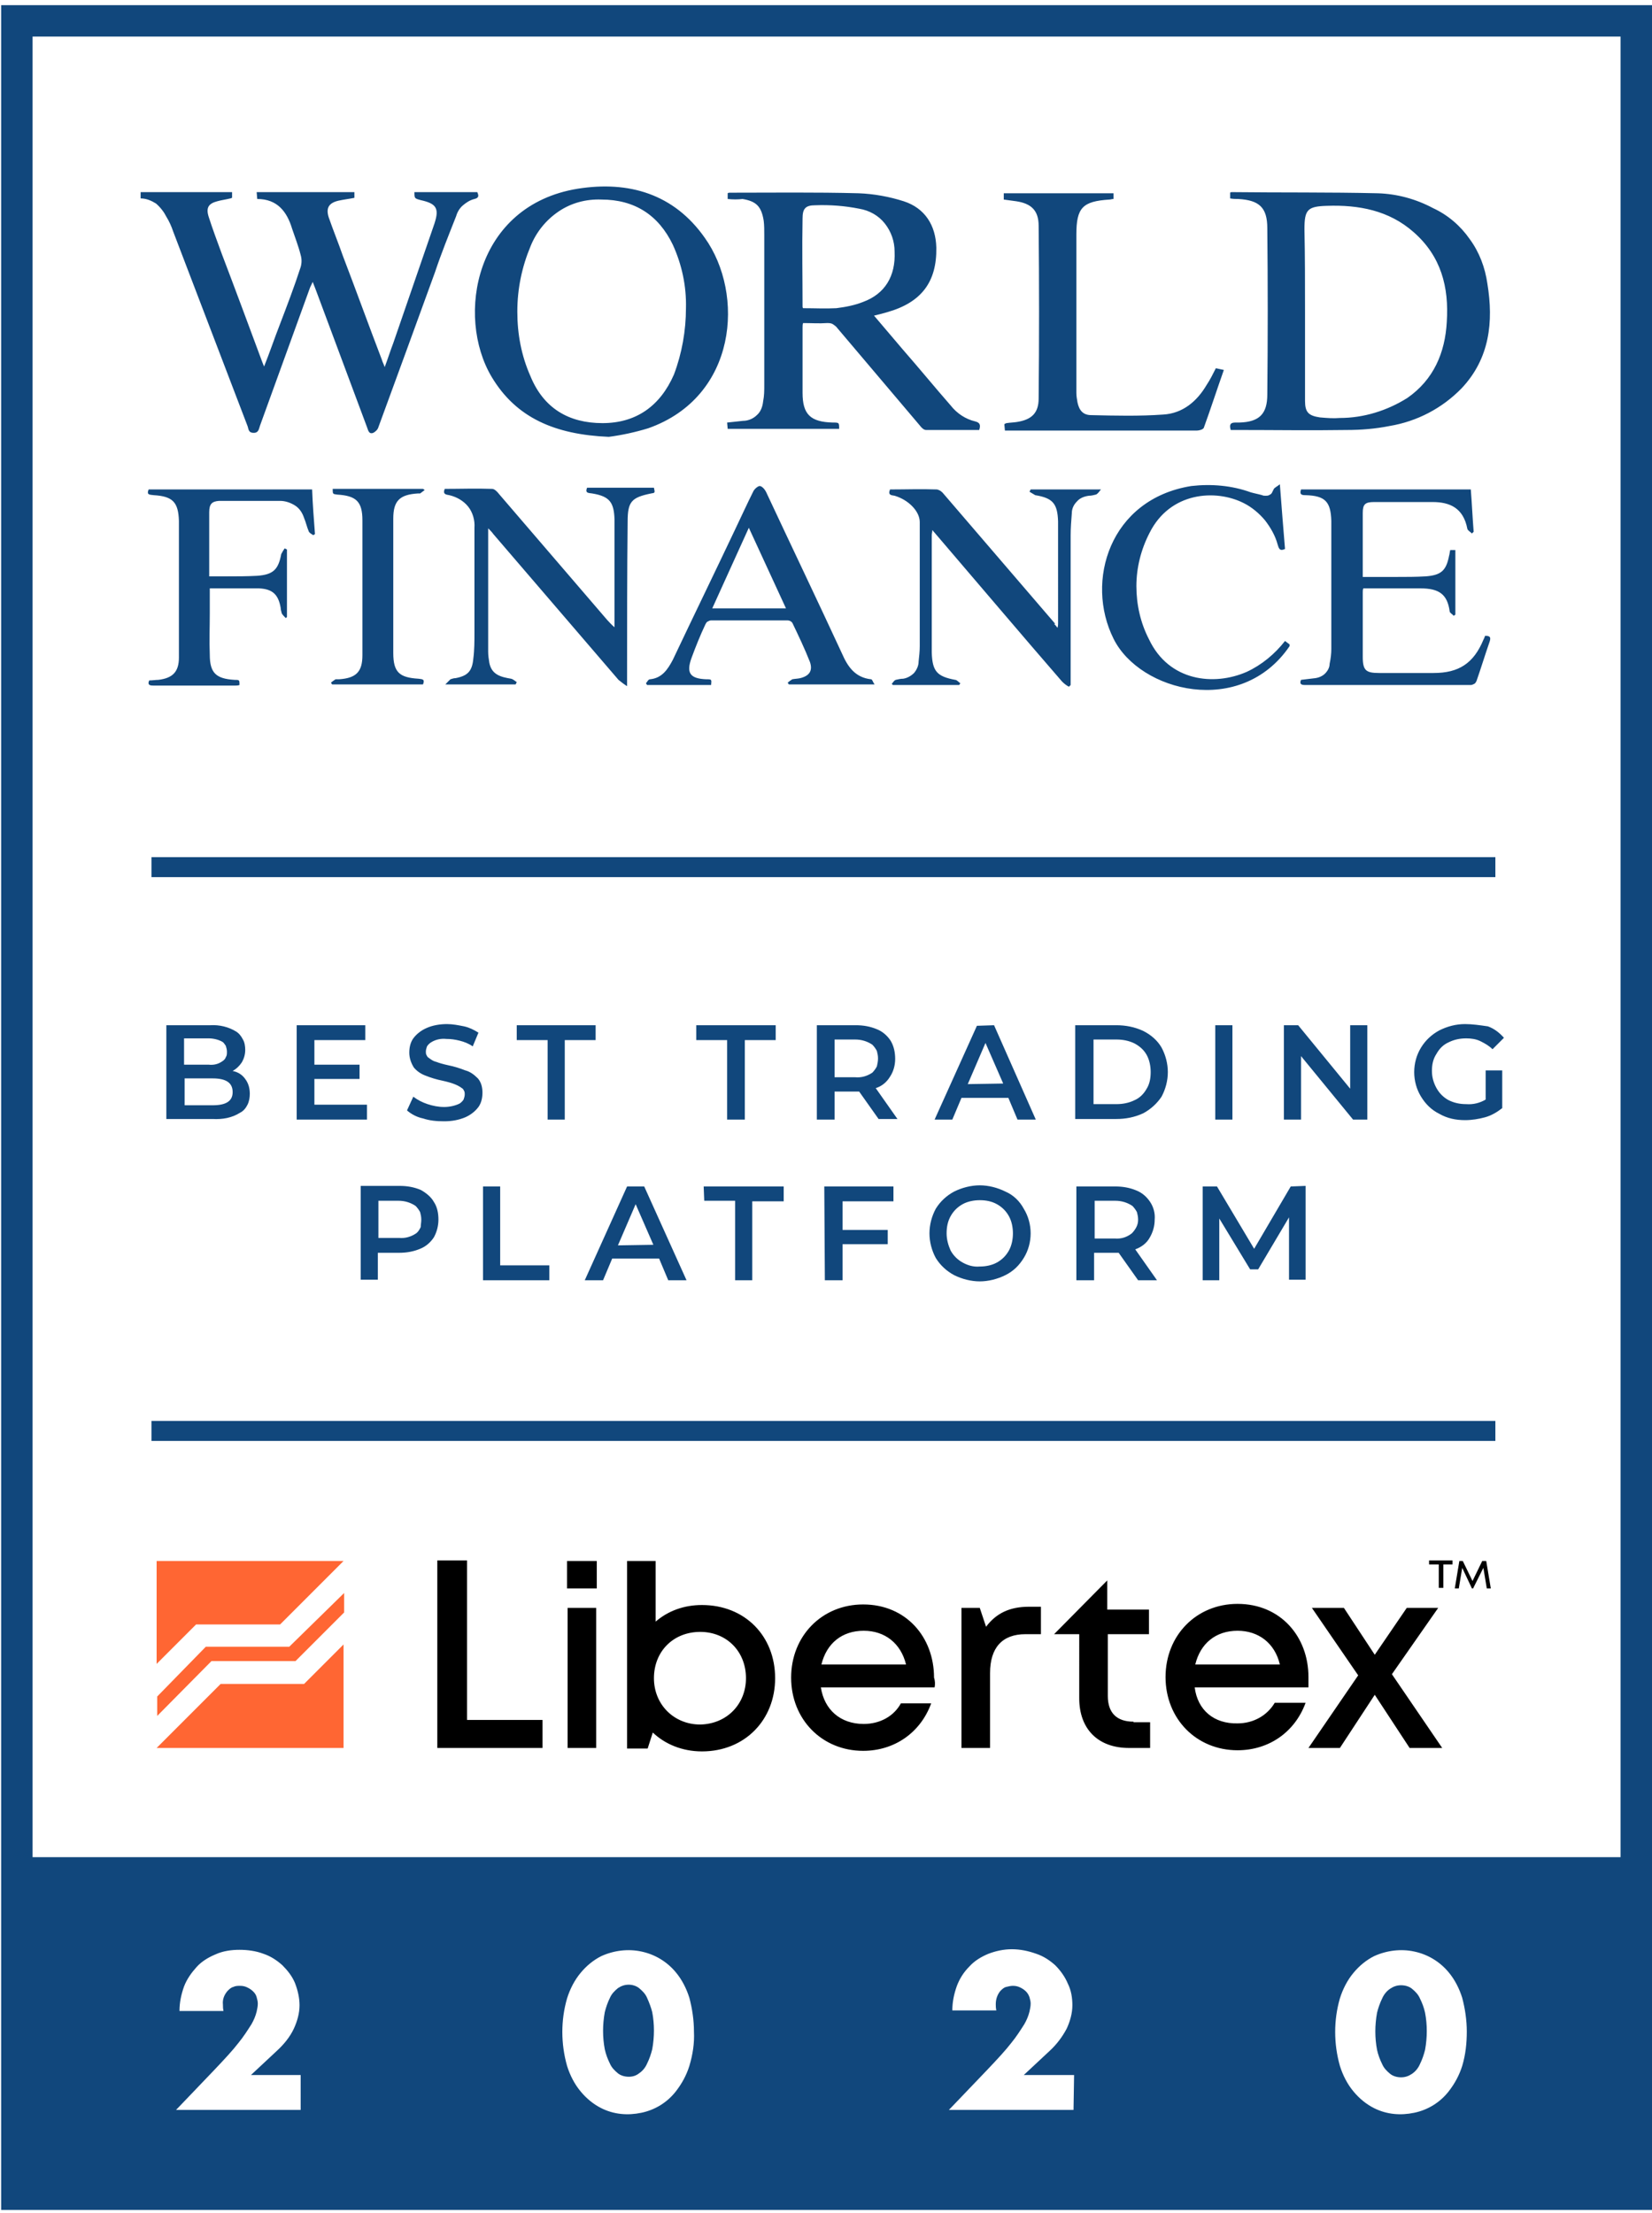 <?xml version="1.0" encoding="utf-8"?>
<!-- Generator: Adobe Illustrator 26.1.0, SVG Export Plug-In . SVG Version: 6.00 Build 0)  -->
<svg version="1.1" id="Layer_1" xmlns="http://www.w3.org/2000/svg" xmlns:xlink="http://www.w3.org/1999/xlink" x="0px" y="0px"
	 viewBox="0 0 289 387" style="enable-background:new 0 0 289 387;" xml:space="preserve">
<style type="text/css">
	.st0{fill:#11477C;}
	.st1{display:none;}
	.st2{display:inline;}
	.st3{display:inline;fill:#FF6633;}
	.st4{fill:#FF6633;}
</style>
<path class="st0" d="M232.9,113.5c0-7.2,0-14.4,0-21.7c0-0.2,0-0.5,0-0.7c-0.1-3.4-1.1-4.4-4.5-4.5c-0.7,0-1.1-0.1-0.8-1h29.7
	c0.2,2.5,0.3,4.9,0.5,7.4l-0.3,0.3c-0.3-0.3-0.7-0.5-0.8-0.8c-0.7-3.7-3.1-4.7-6.1-4.7h-10.2c-1.6,0-2,0.4-2,1.9c0,3.7,0,7.4,0,11.2
	h6c1.7,0,3.3,0,5-0.1c2.7-0.2,3.6-1,4.1-3.6c0.1-0.3,0.1-0.6,0.2-1h0.9v11.3l-0.3,0.2c-0.2-0.3-0.7-0.5-0.7-0.8c-0.4-3-1.9-4-5.1-4
	c-3.3,0-6.6,0-10,0c-0.1,0.2-0.1,0.5-0.1,0.7c0,3.8,0,7.5,0,11.3c0,2.4,0.6,2.8,2.9,2.8h9.5c4.4,0,7-1.7,8.7-5.8
	c0.1-0.2,0.2-0.4,0.3-0.7c0.7,0,1.1,0.1,0.8,1c-0.8,2.3-1.5,4.6-2.3,6.9c-0.1,0.2-0.2,0.4-0.4,0.5c-0.2,0.1-0.4,0.2-0.6,0.2
	c-9.7,0-19.3,0-29,0c-0.7,0-1-0.2-0.7-0.9c0.8-0.1,1.7-0.2,2.5-0.3c0.7-0.1,1.3-0.4,1.7-0.8c0.5-0.5,0.8-1.1,0.8-1.7
	C232.8,115.2,232.9,114.3,232.9,113.5L232.9,113.5z M130.3,195.8v-13.9h5.4v-2.6h-13.9v2.6h5.4v13.9H130.3z M87.6,207.5h-3.1v16.4
	h11.6v-2.6h-8.6V207.5z M104.4,179.3H90.4v2.6h5.4v13.9h3v-13.9h5.4V179.3z M112.7,207.5l7.4,16.4h-3.2l-1.6-3.8h-8.2l-1.6,3.8h-3.2
	l7.4-16.4H112.7z M114.3,217.7l-3.1-7.1l-3.1,7.2L114.3,217.7z M144.3,223.9h3.1v-6.3h7.9v-2.5h-7.9v-5h8.9v-2.6h-12.1L144.3,223.9z
	 M123.2,210h5.4v13.9h3v-13.8h5.5v-2.6h-14L123.2,210z M113.2,349.4c-0.3-0.7-0.8-1.2-1.4-1.7c-0.5-0.4-1.2-0.6-1.8-0.6
	c-0.7,0-1.3,0.2-1.9,0.6c-0.6,0.5-1.1,1-1.4,1.7c-0.4,0.8-0.7,1.7-0.9,2.5c-0.4,2.2-0.4,4.4,0,6.5c0.2,0.9,0.5,1.7,0.9,2.5
	c0.3,0.7,0.8,1.2,1.4,1.7c0.5,0.4,1.2,0.6,1.9,0.6c0.7,0,1.3-0.2,1.8-0.6c0.6-0.4,1.1-1,1.4-1.7c0.4-0.8,0.7-1.7,0.9-2.5
	c0.4-2.2,0.4-4.4,0-6.5C113.9,351.1,113.6,350.3,113.2,349.4L113.2,349.4z M42.9,188.7c0.6,0.8,0.8,1.7,0.8,2.6
	c0,0.6-0.1,1.3-0.4,1.9c-0.3,0.6-0.7,1.1-1.3,1.4c-1.4,0.9-3.1,1.2-4.8,1.1h-8.1v-16.4h7.7c1.6-0.1,3.2,0.3,4.5,1.1
	c0.5,0.3,0.9,0.8,1.2,1.4c0.3,0.5,0.4,1.2,0.4,1.8c0,0.8-0.2,1.5-0.6,2.2c-0.4,0.6-0.9,1.1-1.6,1.5C41.7,187.5,42.4,188,42.9,188.7
	L42.9,188.7z M32.2,186.2h4.3c0.9,0.1,1.7-0.1,2.4-0.6c0.3-0.2,0.5-0.4,0.6-0.7c0.2-0.3,0.2-0.6,0.2-1c0-0.3-0.1-0.7-0.2-1
	c-0.2-0.3-0.4-0.6-0.6-0.7c-0.7-0.4-1.6-0.6-2.4-0.6h-4.3V186.2z M40.7,191c0-1.6-1.1-2.4-3.5-2.4h-4.9v4.7h4.9
	C39.5,193.3,40.7,192.6,40.7,191z M81.4,187.2c-1-0.4-2-0.7-3-0.9c-0.9-0.2-1.6-0.4-2.1-0.6c-0.5-0.1-0.9-0.4-1.3-0.7
	c-0.2-0.1-0.3-0.3-0.4-0.5c-0.1-0.2-0.1-0.4-0.1-0.6c0-0.3,0.1-0.6,0.2-0.9c0.2-0.3,0.4-0.5,0.7-0.7c0.8-0.5,1.7-0.7,2.7-0.6
	c0.8,0,1.5,0.1,2.3,0.3c0.8,0.2,1.6,0.5,2.3,1l1-2.4c-0.8-0.5-1.6-0.9-2.5-1.1c-1-0.2-2-0.4-3-0.4c-1.2,0-2.5,0.2-3.6,0.7
	c-0.9,0.4-1.7,1-2.3,1.8c-0.5,0.7-0.7,1.6-0.7,2.5c0,0.9,0.3,1.8,0.8,2.6c0.5,0.6,1.2,1.1,2,1.4c1,0.4,2,0.7,3,0.9
	c0.9,0.2,1.6,0.4,2.1,0.6c0.5,0.2,0.9,0.4,1.3,0.7c0.2,0.1,0.3,0.3,0.4,0.5c0.1,0.2,0.1,0.4,0.1,0.6c0,0.3-0.1,0.6-0.2,0.9
	c-0.2,0.3-0.4,0.5-0.7,0.7c-0.8,0.4-1.8,0.6-2.7,0.6c-1,0-2-0.2-2.9-0.5c-0.9-0.3-1.7-0.7-2.5-1.3l-1.1,2.4c0.8,0.7,1.8,1.2,2.8,1.4
	c1.2,0.4,2.4,0.5,3.7,0.5c1.3,0,2.5-0.2,3.7-0.7c0.9-0.4,1.7-1,2.3-1.8c0.5-0.7,0.7-1.6,0.7-2.5c0-0.9-0.2-1.8-0.8-2.5
	C82.9,187.9,82.2,187.4,81.4,187.2L81.4,187.2z M289,0.9v385.6H0.2V0.9H289z M52.7,362.9h-8.8l4.5-4.2c1.2-1.1,2.3-2.4,3-3.9
	c0.6-1.3,1-2.7,1-4.1c0-1.3-0.3-2.6-0.8-3.9c-0.5-1.2-1.3-2.2-2.2-3.1c-1-0.9-2.1-1.6-3.3-2c-1.3-0.5-2.8-0.7-4.2-0.7
	c-1.4,0-2.9,0.2-4.2,0.8c-1.2,0.5-2.4,1.2-3.3,2.2c-0.9,1-1.7,2.1-2.2,3.4c-0.5,1.4-0.8,2.8-0.8,4.3h7.7c-0.1-0.4-0.1-0.8-0.1-1.1
	c-0.1-0.9,0.2-1.7,0.8-2.4c0.3-0.3,0.6-0.6,1-0.7c0.4-0.2,0.8-0.2,1.2-0.2c0.5,0,0.9,0.1,1.3,0.3c0.4,0.2,0.7,0.4,1,0.7
	c0.3,0.3,0.5,0.6,0.6,1c0.1,0.4,0.2,0.7,0.2,1.1c0,0.5-0.1,0.9-0.2,1.4c-0.2,0.8-0.5,1.5-0.9,2.2c-0.7,1.1-1.4,2.2-2.3,3.3
	c-1,1.3-2.4,2.8-4.2,4.7l-6.7,7h21.8V362.9z M121.4,355.3c0-2-0.3-4-0.8-5.9c-0.5-1.6-1.3-3.2-2.4-4.5c-1.5-1.8-3.6-3.1-6-3.6
	c-2.3-0.5-4.8-0.2-7,0.8c-1.4,0.7-2.6,1.7-3.6,2.9c-1.1,1.3-1.9,2.9-2.4,4.5c-1.1,3.8-1.1,7.9,0,11.8c0.5,1.6,1.3,3.2,2.4,4.5
	c1,1.2,2.2,2.2,3.6,2.9c2.2,1.1,4.6,1.3,7,0.8c2.4-0.5,4.5-1.8,6-3.7c1.1-1.4,1.9-2.9,2.4-4.5C121.2,359.3,121.5,357.3,121.4,355.3
	L121.4,355.3z M187.9,362.9h-8.8l4.5-4.2c1.2-1.1,2.2-2.4,3-3.9c0.6-1.3,1-2.7,1-4.1c0-1.3-0.2-2.6-0.8-3.8
	c-0.5-1.2-1.3-2.3-2.2-3.2c-1-0.9-2.1-1.6-3.3-2c-1.4-0.5-2.8-0.8-4.3-0.8c-1.4,0-2.8,0.3-4.1,0.8c-1.2,0.5-2.4,1.2-3.3,2.2
	c-1,1-1.7,2.1-2.2,3.4c-0.5,1.4-0.8,2.8-0.8,4.3h7.7c-0.1-0.4-0.1-0.8-0.1-1.1c0-0.9,0.3-1.7,0.8-2.3c0.3-0.3,0.6-0.6,1-0.7
	s0.8-0.2,1.2-0.2c0.5,0,0.9,0.1,1.3,0.3c0.4,0.2,0.7,0.4,1,0.7c0.3,0.3,0.5,0.7,0.6,1c0.1,0.4,0.2,0.7,0.2,1.1
	c0,0.5-0.1,0.9-0.2,1.4c-0.2,0.8-0.5,1.5-0.9,2.2c-0.7,1.1-1.4,2.2-2.3,3.3c-1,1.3-2.4,2.8-4.2,4.7l-6.7,7h21.8L187.9,362.9z
	 M256.6,355.3c0-2-0.3-4-0.8-5.9c-0.5-1.6-1.3-3.2-2.4-4.5c-1.5-1.8-3.6-3.1-6-3.6c-2.3-0.5-4.8-0.2-7,0.8c-1.4,0.7-2.6,1.7-3.6,2.9
	c-1.1,1.3-1.9,2.9-2.4,4.5c-1.1,3.8-1.1,7.9,0,11.8c0.5,1.6,1.3,3.2,2.4,4.5c1,1.2,2.2,2.2,3.6,2.9c2.2,1.1,4.6,1.3,7,0.8
	c2.4-0.5,4.5-1.8,6-3.7c1.1-1.4,1.9-2.9,2.4-4.5C256.4,359.3,256.6,357.3,256.6,355.3L256.6,355.3z M283.5,6.4H5.7v318.4h277.8
	L283.5,6.4z M26.9,119.9h14.2c0.3,0,0.5,0,0.8-0.1c0-0.9,0-0.9-0.9-0.9c-3.2-0.2-4.3-1.2-4.3-4.4c-0.1-2.4,0-4.9,0-7.3v-4.3h3
	c1.9,0,3.7,0,5.6,0c2.4,0.1,3.4,1.1,3.8,3.4c0,0.3,0.1,0.6,0.2,1c0.2,0.3,0.4,0.5,0.7,0.8l0.2-0.2V96.1l-0.4-0.2
	c-0.2,0.3-0.4,0.6-0.6,1c-0.5,2.7-1.4,3.6-4.2,3.8c-1.8,0.1-3.6,0.1-5.3,0.1c-1,0-2,0-3.1,0v-3.2c0-2.7,0-5.3,0-8
	c0-1.5,0.5-1.9,1.7-2c3.6,0,7.1,0,10.7,0c0.9,0,1.8,0.3,2.6,0.8c0.8,0.5,1.3,1.3,1.6,2.2c0.3,0.7,0.5,1.6,0.8,2.3
	c0.1,0.3,0.5,0.5,0.8,0.7l0.3-0.2c-0.2-2.6-0.4-5.2-0.5-7.8H26c-0.4,1,0.2,0.9,0.9,1c3.3,0.2,4.3,1.2,4.4,4.5c0,0.4,0,0.9,0,1.3
	c0,4.1,0,8.3,0,12.5c0,3.4,0,6.8,0,10.1c0,2.5-1.1,3.6-3.6,3.9c-0.5,0-1,0.1-1.6,0.1C25.7,119.9,26.4,119.9,26.9,119.9z
	 M248.4,349.5c-0.3-0.7-0.8-1.2-1.4-1.7c-0.5-0.4-1.2-0.6-1.9-0.6c-0.7,0-1.3,0.2-1.9,0.6c-0.6,0.4-1.1,1-1.4,1.7
	c-0.4,0.8-0.7,1.7-0.9,2.5c-0.4,2.2-0.4,4.4,0,6.5c0.2,0.9,0.5,1.7,0.9,2.5c0.3,0.7,0.8,1.2,1.4,1.7c0.5,0.4,1.2,0.6,1.9,0.6
	c0.7,0,1.3-0.2,1.9-0.6c0.6-0.4,1.1-1,1.4-1.7c0.4-0.8,0.7-1.7,0.9-2.5c0.4-2.2,0.4-4.4,0-6.5C249.1,351.1,248.8,350.3,248.4,349.5
	L248.4,349.5z M75.9,210.2c0.6,0.9,0.8,2,0.8,3.1c0,1.1-0.3,2.2-0.8,3.1c-0.6,0.9-1.4,1.6-2.4,2c-1.2,0.5-2.4,0.7-3.7,0.7h-3.7v4.7
	h-3v-16.4h6.8c1.3,0,2.5,0.2,3.7,0.7C74.5,208.6,75.4,209.3,75.9,210.2L75.9,210.2z M73.7,213.3c0-0.5-0.1-0.9-0.2-1.3
	c-0.2-0.4-0.5-0.8-0.8-1.1c-0.9-0.6-1.9-0.9-3-0.9h-3.5v6.5h3.6c1.1,0.1,2.1-0.2,3-0.8c0.4-0.3,0.6-0.7,0.8-1.1
	C73.6,214.2,73.7,213.8,73.7,213.3L73.7,213.3z M63.9,181.9v-2.6h-12v16.5h12.3v-2.6H55v-4.5h7.9v-2.5H55v-4.3H63.9z M29.1,37.9
	c0.5,0.8,0.9,1.7,1.2,2.6c4.3,11.3,8.7,22.7,13,34c0.2,0.5,0.1,1.2,1.1,1.2c0.9,0,0.9-0.8,1.1-1.3c2.9-8,5.8-16,8.7-24
	c0.1-0.3,0.3-0.6,0.5-1.1c0.3,0.7,0.5,1.3,0.7,1.8l8.8,23.6c0.2,0.5,0.3,1.3,1.1,1c0.4-0.2,0.8-0.6,0.9-1c3.3-9,6.6-18,9.9-27.1
	c1.1-3.3,2.4-6.5,3.7-9.8c0.2-0.7,0.6-1.4,1.2-1.9c0.6-0.5,1.2-0.9,2-1.1c0.9-0.2,0.7-0.7,0.5-1.2h-11c0,1.1,0,1.1,1.1,1.4
	c2.7,0.6,3.3,1.4,2.4,4.1c0,0.1-0.1,0.2-0.1,0.3l-7.1,20.6c-0.5,1.3-0.9,2.6-1.5,4.2c-0.2-0.6-0.4-0.9-0.5-1.3
	c-2.3-6-4.5-12.1-6.8-18.1c-0.8-2.3-1.7-4.5-2.5-6.8c-0.5-1.6,0-2.5,1.7-2.9c0.9-0.2,1.8-0.3,2.8-0.5v-1H44.9l0.1,1.2
	c3.5,0,5.2,2.2,6.1,5.2c0.5,1.5,1.1,3,1.5,4.6c0.2,0.7,0.2,1.4,0,2.1c-1.1,3.4-2.4,6.8-3.7,10.2c-0.9,2.3-1.7,4.7-2.7,7.2
	c-0.2-0.5-0.3-0.7-0.4-1c-2.3-6.2-4.6-12.4-7-18.7c-0.8-2.2-1.6-4.3-2.3-6.5c-0.5-1.6,0-2.3,1.5-2.7c0.7-0.2,1.5-0.3,2.3-0.5
	c0.1,0,0.2-0.1,0.3-0.1v-1H24.6v1.1c1,0,1.9,0.4,2.7,0.9C28.1,36.3,28.7,37.1,29.1,37.9L29.1,37.9z M101.1,33
	c8.9-1.4,16.8,0.9,22.2,8.6c7,9.8,5.7,27.8-9.9,33.3c-2.3,0.7-4.6,1.2-6.9,1.5C97.1,76,90.3,73.1,86,65.9
	C79.7,55.3,83.1,35.9,101.1,33L101.1,33z M92.8,65.8c2.3,5.6,6.7,8.2,12.6,8.2c5.9,0,10.1-3,12.5-8.5c1.4-3.7,2.1-7.7,2.1-11.6
	c0.1-3.8-0.7-7.6-2.3-11.1c-2.5-5.2-6.7-7.9-12.5-7.9c-2.7-0.1-5.3,0.6-7.5,2.1c-2.2,1.5-3.9,3.6-4.9,6.1c-1.5,3.6-2.3,7.4-2.3,11.4
	C90.5,58.4,91.2,62.2,92.8,65.8L92.8,65.8z M256.3,179.1c-1.6,0-3.1,0.4-4.5,1.1c-1.3,0.7-2.4,1.7-3.2,3c-0.8,1.3-1.2,2.8-1.2,4.3
	c0,1.5,0.4,3,1.2,4.3c0.8,1.3,1.8,2.3,3.2,3c1.4,0.8,2.9,1.1,4.5,1.1c1.2,0,2.4-0.2,3.5-0.5c1.1-0.3,2.1-0.9,3-1.6v-6.6h-2.9v5.1
	c-1,0.6-2.2,0.9-3.4,0.8c-1.1,0-2.1-0.2-3.1-0.7c-0.9-0.5-1.6-1.2-2.1-2.1c-0.5-0.9-0.8-1.9-0.8-3c0-1.1,0.2-2.1,0.8-3
	c0.5-0.9,1.2-1.6,2.1-2c1-0.5,2-0.7,3.1-0.7c0.8,0,1.7,0.1,2.5,0.5s1.5,0.8,2.1,1.4l2-2c-0.8-0.9-1.7-1.6-2.8-2
	C258.9,179.3,257.6,179.1,256.3,179.1L256.3,179.1z M26.5,153.4h235.1v-3.5H26.5V153.4z M59.3,118.8c-0.2,0-0.4,0-0.6,0
	c-0.3,0.2-0.6,0.4-0.8,0.6l0.2,0.3H74c0.4-1-0.2-0.9-0.8-1c-3.3-0.2-4.4-1.1-4.4-4.5c0-7.8,0-15.7,0-23.5c0-3.1,1.1-4.2,4.3-4.4
	c0.1,0,0.3,0,0.4,0c0.3-0.2,0.5-0.4,0.8-0.6L74,85.5H58.2c0,0.9,0,0.9,0.8,1c3.3,0.2,4.4,1.2,4.4,4.5c0,7.9,0,15.7,0,23.6
	C63.4,117.5,62.3,118.6,59.3,118.8L59.3,118.8z M236.2,190.4l-9.1-11.1h-2.5v16.5h3v-11.1l9.1,11.1h2.5v-16.5h-3L236.2,190.4z
	 M106.2,108.4c-6.3-7.3-12.6-14.7-18.9-22c-0.3-0.4-0.8-0.9-1.2-0.9c-2.8-0.1-5.6,0-8.3,0c-0.4,1,0.3,1,0.8,1.1c1.3,0.3,2.5,1,3.3,2
	s1.2,2.4,1.1,3.7c0,6.1,0,12.2,0,18.3c0,1.5,0,3.1-0.2,4.6c-0.2,2.2-1,3-3.1,3.4c-0.3,0-0.6,0.1-0.9,0.2c-0.3,0.3-0.6,0.6-0.9,0.9
	h12.3l0.2-0.4c-0.3-0.2-0.6-0.5-1-0.6c-1.8-0.3-3.4-0.7-3.8-2.8c-0.1-0.6-0.2-1.3-0.2-1.9c0-6.9,0-13.8,0-20.7c0-0.2,0-0.5,0-0.9
	c0.4,0.4,0.7,0.7,0.9,1c7.3,8.5,14.6,17,21.9,25.5c0.5,0.4,1,0.8,1.5,1.1v-1.6c0-9.1,0-18.1,0.1-27.2c0-3.5,0.7-4.2,4.1-4.9
	c0.7-0.1,0.7-0.1,0.5-1h-11.7c-0.4,1,0.3,0.9,0.9,1c3,0.5,3.8,1.5,3.9,4.5v0.5c0,5.8,0,11.5,0,17.3v1.1
	C106.9,109.2,106.6,108.8,106.2,108.4z M217.6,88c1.4,0.7,2.7,1.8,3.7,3c1,1.3,1.8,2.7,2.2,4.2c0.2,0.6,0.3,1.3,1.3,0.8
	c-0.3-3.6-0.6-7.3-0.9-11.3c-0.5,0.4-1,0.6-1.1,0.9c-0.1,0.2-0.2,0.4-0.3,0.6c-0.1,0.2-0.3,0.3-0.5,0.4c-0.2,0.1-0.4,0.1-0.6,0.1
	c-0.2,0-0.4,0-0.6-0.1c-0.7-0.2-1.3-0.3-2-0.5c-3.3-1.2-6.9-1.5-10.4-1.1c-14.3,2.3-18.6,16.7-13.6,26.7c4.6,9.3,22.3,13.8,30.8,1.3
	c0,0,0-0.2,0-0.3l-0.8-0.6c-1.8,2.3-4.1,4.2-6.7,5.4c-5.7,2.5-13.6,1.7-17.1-5.7c-1.5-2.9-2.2-6.1-2.2-9.3c0-3.2,0.8-6.4,2.3-9.3
	C204.7,86,212.7,85.5,217.6,88z M153.2,190.3l3.8,5.4h-3.3l-3.4-4.8h-0.6H146v4.9h-3.1v-16.5h6.8c1.3,0,2.5,0.2,3.7,0.7
	c1,0.4,1.8,1.1,2.4,2c0.6,1,0.8,2.1,0.8,3.2c0,1.1-0.3,2.2-0.9,3.1C155.1,189.3,154.2,190,153.2,190.3L153.2,190.3z M153.6,185.1
	c0-0.5-0.1-0.9-0.2-1.3c-0.2-0.4-0.5-0.8-0.8-1.1c-0.9-0.6-1.9-0.9-3-0.9H146v6.6h3.6c1.1,0.1,2.1-0.2,3-0.8
	c0.3-0.3,0.6-0.7,0.8-1.1C153.5,186.1,153.6,185.6,153.6,185.1L153.6,185.1z M141.7,115.8c-0.9-2.3-2-4.6-3.1-6.9
	c-0.1-0.1-0.3-0.3-0.4-0.3c-0.2-0.1-0.4-0.1-0.5-0.1c-4.4,0-8.8,0-13.3,0c-0.2,0-0.4,0.1-0.6,0.2c-0.2,0.1-0.3,0.3-0.4,0.5
	c-0.9,1.9-1.7,3.9-2.4,5.8c-1,2.7-0.3,3.7,2.6,3.8c0.9,0,0.9,0,0.8,1h-11.2l-0.2-0.3c0.2-0.2,0.4-0.7,0.7-0.7c2.1-0.2,3.1-1.7,4-3.4
	c3.6-7.6,7.3-15.2,10.9-22.8c1.1-2.3,2.1-4.5,3.2-6.7c0.2-0.4,0.8-0.9,1.1-0.9c0.4,0,0.9,0.6,1.1,1c4.4,9.4,8.9,18.8,13.3,28.3
	c1,2.3,2.3,4.2,5.1,4.5c0.2,0,0.3,0.5,0.6,0.9H138l-0.2-0.3c0.2-0.2,0.5-0.4,0.8-0.6c0.5-0.1,1-0.1,1.4-0.2
	C141.6,118.2,142.2,117.3,141.7,115.8L141.7,115.8z M137.5,106.4L131,92.3l-6.4,14.1H137.5z M215.6,179.3h-3v16.5h3V179.3z
	 M184.6,109.1c-6.5-7.6-13-15.1-19.5-22.7c-0.3-0.4-0.7-0.7-1.2-0.8c-2.8-0.1-5.5,0-8.2,0c-0.4,1,0.2,1,0.8,1.1
	c2.4,0.7,4.4,2.7,4.4,4.6c0,7.2,0,14.4,0,21.7c0,0.9-0.1,1.8-0.2,2.7c0,0.7-0.3,1.4-0.8,2c-0.5,0.5-1.2,0.9-1.9,1
	c-0.4,0-0.9,0.1-1.3,0.2c-0.3,0.1-0.5,0.5-0.7,0.7l0.2,0.2h11.6l0.2-0.3c-0.3-0.2-0.6-0.6-0.9-0.6c-3.2-0.6-4-1.5-4.1-4.8v-0.1
	c0-6.8,0-13.6,0-20.4c0-0.3,0.1-0.5,0.1-0.9l1.2,1.4c7.2,8.4,14.3,16.8,21.5,25.1c0.4,0.4,0.8,0.7,1.2,0.9l0.3-0.3v-1.6
	c0-8.2,0-16.4,0-24.6c0-1.3,0.1-2.5,0.2-3.8c0-0.8,0.3-1.5,0.9-2.1c0.5-0.6,1.3-0.9,2.1-1c0.4,0,0.8-0.1,1.2-0.2
	c0.3-0.1,0.5-0.4,0.9-0.9h-12.3l-0.2,0.4c0.3,0.2,0.7,0.4,1,0.6c3.1,0.5,3.9,1.5,4,4.6c0,0.1,0,0.2,0,0.4V109c0,0.2,0,0.4-0.1,0.8
	c-0.3-0.4-0.4-0.5-0.6-0.7H184.6z M173.9,179.3l7.3,16.5H178l-1.6-3.8h-8.2l-1.6,3.8h-3.1l7.4-16.4L173.9,179.3z M175.5,189.5
	l-3.1-7.1l-3.1,7.2L175.5,189.5z M179.1,211.4c0.8,1.3,1.2,2.8,1.2,4.3s-0.4,3-1.2,4.3c-0.8,1.3-1.8,2.3-3.2,3
	c-1.4,0.7-3,1.1-4.5,1.1s-3.1-0.4-4.5-1.1c-1.3-0.7-2.4-1.7-3.2-3c-0.7-1.3-1.1-2.8-1.1-4.3c0-1.5,0.4-3,1.1-4.3
	c0.8-1.3,1.9-2.3,3.2-3c1.4-0.7,3-1.1,4.5-1.1s3.1,0.4,4.5,1.1C177.3,209,178.4,210.1,179.1,211.4L179.1,211.4z M177.2,215.7
	c0-1-0.2-2.1-0.7-3c-0.5-0.9-1.2-1.6-2.1-2.1c-0.9-0.5-1.9-0.7-3-0.7c-1,0-2.1,0.2-3,0.7c-0.9,0.5-1.6,1.2-2.1,2.1
	c-0.5,0.9-0.7,1.9-0.7,3s0.3,2.1,0.7,3c0.5,0.9,1.2,1.6,2.1,2.1c0.9,0.5,1.9,0.8,3,0.7c1,0,2.1-0.2,3-0.7c0.9-0.5,1.6-1.2,2.1-2.1
	C177,217.8,177.2,216.7,177.2,215.7L177.2,215.7z M127.3,34.8v-1c0.1-0.1,0.3-0.1,0.4-0.1c7.5,0,15-0.1,22.5,0.1
	c2.7,0.1,5.4,0.6,7.9,1.4c3.7,1.2,5.6,4.2,5.7,8.1c0.1,6-2.6,9.6-8.6,11.3c-0.7,0.2-1.4,0.4-2.3,0.6l5.1,6c2.8,3.2,5.5,6.5,8.3,9.7
	c1.1,1.4,2.6,2.4,4.3,2.8c0.8,0.2,1,0.6,0.7,1.5c-3.1,0-6.2,0-9.3,0c-0.4,0-0.8-0.4-1.1-0.8c-4.8-5.7-9.6-11.3-14.4-17
	c-0.2-0.3-0.5-0.5-0.8-0.7c-0.3-0.2-0.7-0.2-1-0.2c-1.4,0.1-2.7,0-4.2,0c-0.1,0.2-0.1,0.5-0.1,0.8c0,3.8,0,7.6,0,11.4
	s1.4,5.1,5.3,5.2c1.1,0,1.1,0,1.1,1.1h-19.5l-0.1-1.1c1-0.1,1.9-0.2,2.8-0.3c0.9,0,1.8-0.4,2.4-1c0.7-0.6,1-1.5,1.1-2.4
	c0.2-1,0.2-1.9,0.2-2.9c0-8.7,0-17.5,0-26.2c0-0.9,0-1.7-0.1-2.5c-0.4-2.5-1.3-3.4-3.7-3.8C129.1,34.9,128.2,34.9,127.3,34.8z
	 M140.4,53.6c0,0.1,0,0.2,0.1,0.3c2,0,3.9,0.1,5.8,0c1.6-0.2,3.2-0.5,4.7-1.1c3.8-1.4,5.7-4.5,5.5-8.8c0-1.8-0.6-3.5-1.7-4.9
	c-1.1-1.4-2.7-2.3-4.5-2.6c-2.5-0.5-5.1-0.7-7.7-0.6c-1.7,0-2.2,0.6-2.2,2.3C140.3,43.4,140.4,48.5,140.4,53.6z M177.9,73.8
	c-0.6,0.1-1.2,0.1-1.8,0.2c-0.1,0-0.3,0.1-0.4,0.2l0.1,1.1h15.5c6,0,12.1,0,18.1,0c0.4,0,1.1-0.2,1.2-0.5c1.2-3.3,2.3-6.7,3.5-10.1
	l-1.4-0.3c-0.5,1-1,2-1.6,2.9c-1.7,2.9-4.2,5-7.6,5.2c-4.2,0.3-8.4,0.2-12.6,0.1c-1.4,0-2.1-0.8-2.4-2.2c-0.1-0.6-0.2-1.1-0.2-1.7
	c0-9.2,0-18.5,0-27.7c0-4.7,1.1-5.8,5.8-6.1c0.2,0,0.4-0.1,0.7-0.1v-1h-19.2v1.1l2.2,0.3c2.6,0.4,3.9,1.6,3.9,4.3
	c0.1,10.1,0.1,20.1,0,30.2C181.7,72.2,180.5,73.4,177.9,73.8z M225.8,207.5l-6.4,10.9l-6.5-10.9h-2.5v16.4h2.9v-10.8l5.4,8.9h1.4
	l5.4-9.1v10.9h2.9v-16.4L225.8,207.5z M221.7,69c0.1-9.7,0.1-19.4,0-29.1c0-3.6-1.4-4.9-5.1-5.1c-0.4,0-0.9,0-1.4-0.1v-1
	c0.1-0.1,0.2-0.1,0.3-0.1c8.5,0.1,17,0,25.5,0.2c3.4,0.1,6.7,1,9.7,2.6c2.6,1.2,4.8,3.1,6.4,5.4c1.7,2.3,2.7,5,3.1,7.8
	c1.1,6.7,0.4,13.1-4.5,18.3c-3.4,3.5-7.8,5.8-12.6,6.6c-2.5,0.5-5,0.7-7.5,0.7c-6.4,0.1-12.7,0-19.1,0h-1.2c-0.3-1,0-1.3,0.8-1.3
	c0.2,0,0.5,0,0.7,0C220.3,73.8,221.7,72.4,221.7,69z M228.3,54.6c0,5.2,0,10.3,0,15.5c0,2,0.6,2.6,2.6,2.9c1.2,0.1,2.3,0.2,3.5,0.1
	c4.2,0,8.3-1.3,11.8-3.5c4.6-3.2,6.6-7.9,6.9-13.3c0.4-6.1-1-11.5-5.8-15.7c-4.3-3.8-9.6-4.8-15.2-4.6c-3.4,0.1-3.9,0.7-3.9,4.1
	C228.3,44.8,228.3,49.7,228.3,54.6z M203.2,183.2c0.7,1.3,1.1,2.8,1.1,4.3s-0.4,3-1.1,4.3c-0.8,1.2-1.9,2.2-3.2,2.9
	c-1.5,0.7-3.1,1-4.7,1h-7.2v-16.4h7.2c1.6,0,3.2,0.3,4.7,1C201.4,181,202.5,182,203.2,183.2L203.2,183.2z M201.3,187.5
	c0-1-0.2-2.1-0.7-3c-0.5-0.9-1.2-1.5-2.1-2c-1-0.5-2.1-0.7-3.2-0.7h-4v11.3h4c1.1,0,2.2-0.2,3.2-0.7c0.9-0.4,1.6-1.1,2.1-2
	C201.1,189.6,201.3,188.6,201.3,187.5L201.3,187.5z M198.6,218.5l3.8,5.4h-3.3l-3.4-4.8h-0.6h-3.7v4.8h-3.1v-16.4h6.8
	c1.3,0,2.5,0.2,3.7,0.7c1,0.4,1.8,1.1,2.4,2c0.6,0.9,0.9,2,0.8,3.1c0,1.1-0.3,2.2-0.9,3.2C200.6,217.4,199.7,218.1,198.6,218.5
	L198.6,218.5z M199.1,213.3c0-0.5-0.1-0.9-0.2-1.3c-0.2-0.4-0.5-0.8-0.8-1.1c-0.9-0.6-1.9-0.9-3-0.9h-3.6v6.6h3.5
	c1.1,0.1,2.1-0.2,3-0.9c0.3-0.3,0.6-0.7,0.8-1.1C199,214.2,199.1,213.8,199.1,213.3L199.1,213.3z M26.5,252h235.1v-3.5H26.5V252z"/>
<g class="st1">
	<path class="st2" d="M76.2,304.5v-33.3h5.3v28.4h13.4v4.9H76.2z M104.5,276.1h-5.3v-4.9h5.3V276.1z M104.4,304.5h-5.1v-24.9h5.1
		V304.5z M123.3,305.2c7.6,0,13-5.6,13-13.1c0-7.5-5.4-13.1-13.1-13.1c-3.2,0-6,1.1-8.2,2.9v-10.7h-5.1v33.3h3.6l0.9-2.8
		C116.7,303.9,119.8,305.2,123.3,305.2z M122.9,283.9c4.7,0,8.1,3.5,8.1,8.2c0,4.6-3.4,8.1-8.1,8.2c-4.7,0-8.2-3.6-8.2-8.2
		C114.7,287.4,118.2,283.9,122.9,283.9z M164.7,293.8h-20.2c0.6,4,3.5,6.5,7.6,6.5c2.9,0,5.4-1.4,6.6-3.6h5.4
		c-1.9,5.3-6.6,8.4-12.1,8.4c-7.3,0-12.8-5.6-12.8-13.1c0-7.5,5.5-13.1,12.8-13.1c7.6,0,12.6,5.8,12.6,13.1
		C164.8,292.7,164.8,293.2,164.7,293.8z M144.6,289.7h15.1c-0.9-3.8-3.8-6-7.5-6C148.2,283.7,145.5,285.9,144.6,289.7z M174.6,291.2
		c0-4.5,2.1-6.9,6.3-6.9h2.8v-4.9h-2.2c-3.4,0-5.8,1.1-7.6,3.6l-1.1-3.4h-3.2v24.9h5.1V291.2z M200,299.9c-3.1,0-4.6-1.6-4.6-4.6
		v-10.9h7.3v-4.4h-7.4v-5.2l-9.5,9.6h4.5v11.4c0,5.5,3.4,8.8,8.8,8.8h3.8v-4.6H200z M210.9,293.8h20.2c0-0.2,0-0.4,0-0.6
		c0-0.4,0-0.8,0-1.2c0-7.2-5-13.1-12.6-13.1c-7.3,0-12.8,5.6-12.8,13.1c0,7.5,5.5,13.1,12.8,13.1c5.5,0,10.1-3.2,12.1-8.4h-5.4
		c-1.3,2.3-3.7,3.6-6.6,3.6C214.4,300.3,211.5,297.8,210.9,293.8z M226.1,289.7H211c0.9-3.7,3.6-6,7.5-6
		C222.2,283.7,225.2,285.9,226.1,289.7z M236.8,304.5h-5.6l8.8-12.9l-8.2-12h5.7l5.5,8.4l5.7-8.4h5.6l-8.3,11.8l8.9,13.1h-5.8
		l-6.2-9.5L236.8,304.5z M255.2,271.9h1.6v-0.7h-4.1v0.7h1.7v4.1h0.8V271.9z M260.2,276.1h0.2l1.8-3.6l0.6,3.6h0.7l-0.8-4.9H262
		l-1.7,3.6l-1.7-3.6h-0.6l-0.8,4.9h0.7l0.6-3.6L260.2,276.1z"/>
	<path class="st3" d="M48.3,282.6H33.3l-7,7v-18.3h33.2L48.3,282.6z M59.6,276.9v3.5l-8.7,8.7H36l-9.6,9.7v-3.5l8.7-8.8h14.8
		L59.6,276.9z M52.6,293.2H37.7l-11.4,11.4h33.2v-18.4L52.6,293.2z"/>
</g>
<g>
	<path d="M76.5,305.7v-32.8h5.2v27.9h13.2v4.9H76.5z M104.4,277.8h-5.2V273h5.2V277.8z M104.3,305.7h-5v-24.5h5V305.7z M122.8,306.3
		c7.5,0,12.8-5.5,12.8-12.8c0-7.4-5.3-12.8-12.8-12.8c-3.1,0-5.9,1-8.1,2.9V273h-5v32.8h3.6l0.9-2.8
		C116.3,305,119.3,306.3,122.8,306.3z M122.5,285.4c4.6,0,8,3.4,8,8.1c0,4.5-3.3,8-8,8.1c-4.6,0-8.1-3.5-8.1-8.1
		C114.4,288.8,117.8,285.4,122.5,285.4z M163.5,295.1h-19.9c0.6,3.9,3.4,6.4,7.5,6.4c2.9,0,5.3-1.4,6.5-3.6h5.3
		c-1.9,5.2-6.5,8.3-11.9,8.3c-7.2,0-12.6-5.5-12.6-12.8c0-7.3,5.4-12.8,12.6-12.8c7.5,0,12.4,5.7,12.4,12.8
		C163.6,294,163.6,294.6,163.5,295.1z M143.7,291.1h14.8c-0.9-3.7-3.7-5.9-7.4-5.9C147.3,285.2,144.6,287.4,143.7,291.1z
		 M173.2,292.6c0-4.4,2.1-6.8,6.2-6.8h2.7V281H180c-3.3,0-5.7,1.1-7.5,3.5l-1.1-3.3h-3.2v24.5h5V292.6z M198.3,301.1
		c-3,0-4.5-1.6-4.5-4.5v-10.8h7.2v-4.3h-7.3v-5.1l-9.3,9.4h4.4V297c0,5.4,3.3,8.7,8.7,8.7h3.7v-4.5H198.3z M209,295.1h19.9
		c0-0.2,0-0.4,0-0.6c0-0.4,0-0.8,0-1.2c0-7.1-4.9-12.8-12.4-12.8c-7.2,0-12.6,5.5-12.6,12.8c0,7.3,5.4,12.8,12.6,12.8
		c5.4,0,10-3.1,11.9-8.3H223c-1.3,2.2-3.7,3.6-6.5,3.6C212.4,301.5,209.5,299.1,209,295.1z M223.9,291.1h-14.8
		c0.9-3.7,3.6-5.9,7.4-5.9C220.1,285.2,223,287.3,223.9,291.1z M234.4,305.7h-5.5l8.7-12.7l-8.1-11.8h5.6l5.4,8.2l5.6-8.2h5.5
		l-8.1,11.6l8.8,12.9h-5.7l-6.1-9.3L234.4,305.7z M252.5,273.6h1.6v-0.7H250v0.7h1.7v4.1h0.8V273.6z M257.5,277.8h0.2l1.8-3.6
		l0.6,3.6h0.7l-0.8-4.8h-0.7l-1.7,3.5l-1.7-3.5h-0.6l-0.8,4.8h0.7l0.6-3.6L257.5,277.8z"/>
	<path class="st4" d="M49,284.1H34.3l-6.9,6.9v-18h32.7L49,284.1z M60.2,278.6v3.4l-8.5,8.5H37l-9.5,9.6v-3.4L36,288h14.6
		L60.2,278.6z M53.2,294.5H38.6l-11.2,11.2h32.7v-18.1L53.2,294.5z"/>
</g>
</svg>
